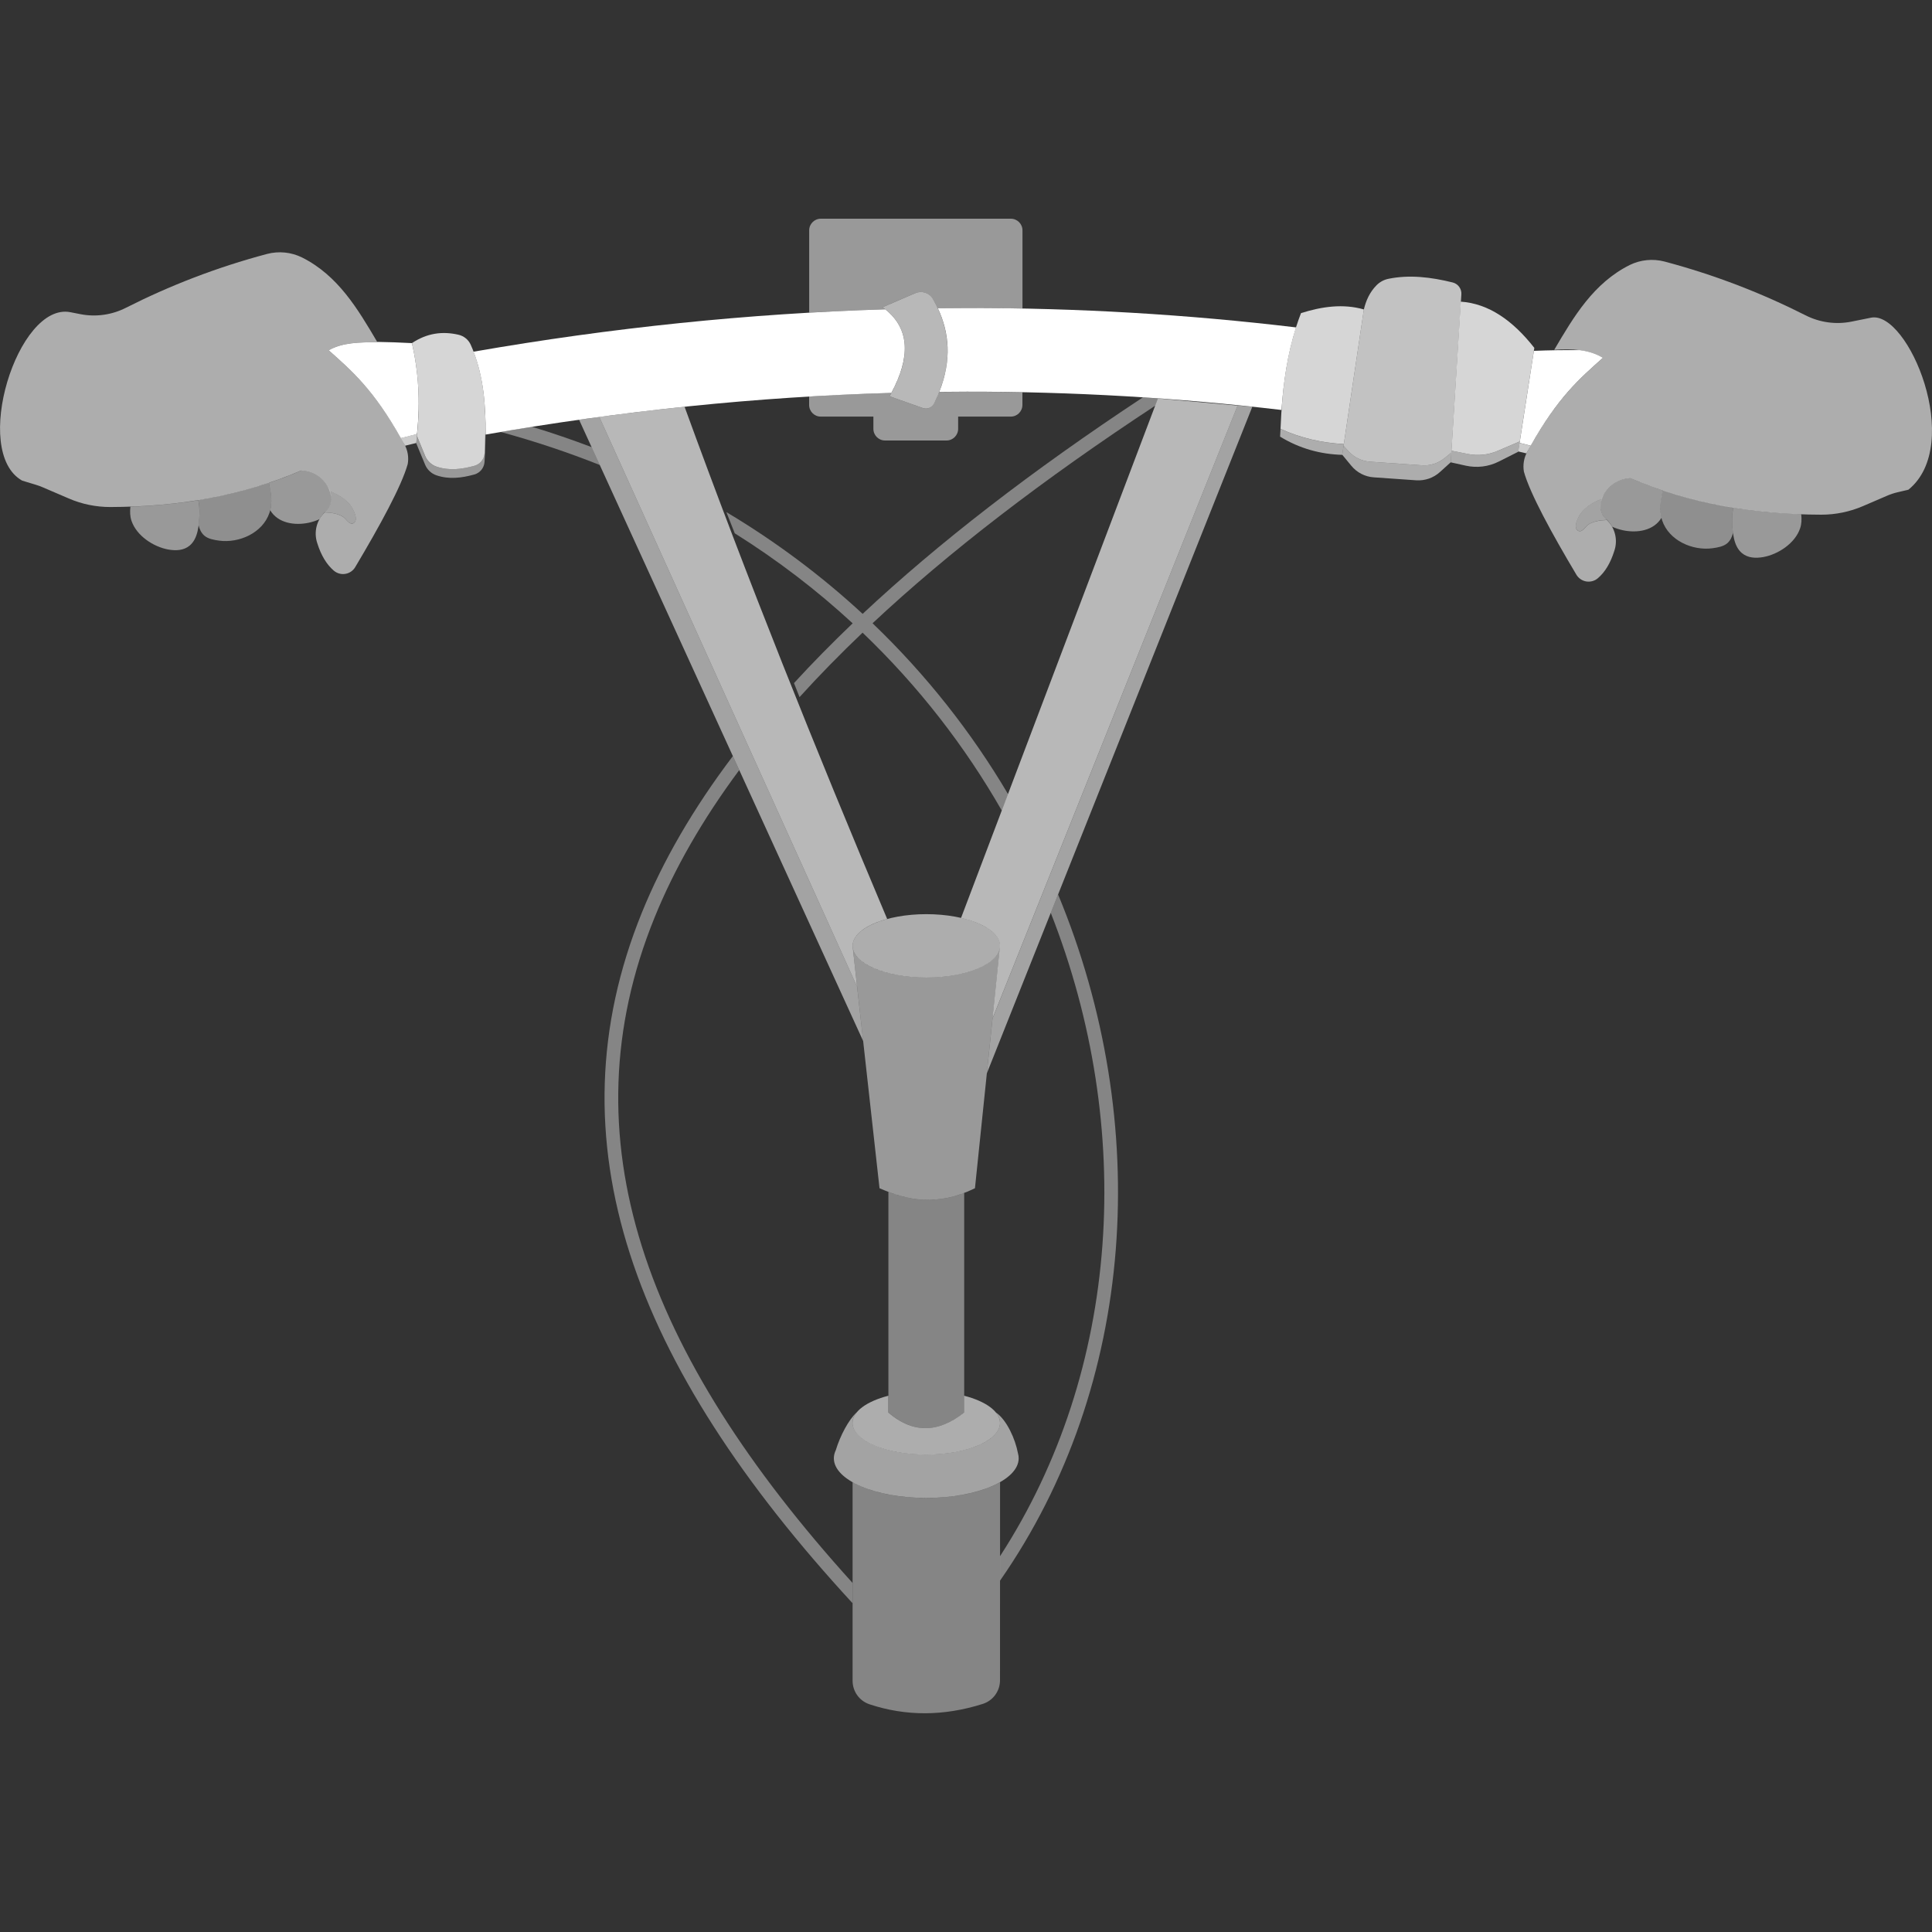 <svg viewBox="0 0 300 300" xmlns="http://www.w3.org/2000/svg"><rect x="0" y="0" width="300" height="300" fill="#333333" stroke="none"/><g fill="#fff" fill-rule="evenodd"><path d="m 154.66 219.34 c 1.65 1.13 2.99 4.07 3.41 6.33 .07 .25 .11 .51 .11 .77 0 3.4 -6.43 6.16 -14.35 6.16 s -14.35 -2.76 -14.35 -6.16 c 0 -.44 .11 -.87 .31 -1.28 .66 -2.2 2 -4.73 3.22 -5.83 -.41 .5 -.63 1.04 -.63 1.61 0 2.71 5.13 4.92 11.45 4.92 s 11.45 -2.2 11.45 -4.92 c 0 -.56 -.22 -1.1 -.63 -1.61 z" opacity=".55"/><path d="m 132.39 230.15 c 2.62 1.49 6.78 2.45 11.45 2.45 s 8.83 -.96 11.45 -2.45 c 0 9.04 0 24.56 -.01 30.77 0 1.67 -1.08 3.15 -2.67 3.66 -6.09 1.93 -11.95 1.93 -17.6 .06 -1.57 -.53 -2.62 -1.99 -2.62 -3.65 z" opacity=".4"/><path d="m 143.84 141.95 c 6.32 0 11.45 2.2 11.45 4.92 s -5.13 4.92 -11.45 4.92 -11.45 -2.2 -11.45 -4.92 5.13 -4.92 11.45 -4.92 z" opacity=".6"/><path d="m 155.24 147.31 l -3.85 37.2 c -5.83 2.86 -10.47 1.9 -14.82 0 l -4.13 -37.17 c .56 2.49 5.45 4.44 11.4 4.44 s 10.88 -1.97 11.4 -4.47 z" opacity=".5"/><path d="m 137.95 185.07 c 3.53 1.33 7.3 1.88 11.77 .17 v 34.1 c -4.12 3.25 -8.04 3.21 -11.77 0 z" opacity=".4"/><path d="m 149.72 216.73 c 3.33 .86 5.56 2.43 5.56 4.22 0 2.71 -5.13 4.92 -11.45 4.92 s -11.45 -2.2 -11.45 -4.92 c 0 -1.79 2.23 -3.36 5.56 -4.22 v 2.61 c 3.73 3.21 7.66 3.25 11.77 0 v -2.61 z" opacity=".6"/><path d="m 75.38 66.25 c .04 1.79 -.03 3.62 -.14 5.46 -.06 .93 -.69 1.72 -1.59 1.97 -1.96 .54 -3.91 .79 -5.87 .13 -.8 -.27 -1.45 -.88 -1.77 -1.66 -.55 -1.29 -1.39 -3.36 -1.39 -3.36 l .1 -1.12 1.29 3.13 c .32 .79 .96 1.39 1.77 1.66 1.95 .66 3.91 .41 5.87 -.13 .9 -.25 1.53 -1.05 1.59 -1.97 z" opacity=".5"/><path d="m 64.73 67.67 c .56 -5 .29 -9.8 -.77 -14.39 2.37 -1.58 4.79 -1.87 7.24 -1.3 .82 .19 1.51 .74 1.87 1.5 1.74 3.85 2.3 8.19 2.32 12.77 l -.14 4.11 c -.06 .93 -.69 1.72 -1.59 1.97 -1.96 .54 -3.91 .79 -5.87 .13 -.8 -.27 -1.45 -.88 -1.77 -1.66 z" opacity=".8"/><path d="m 46.79 73.05 c -9.19 3.97 -19.15 5.65 -29.67 5.68 -2.23 0 -4.43 -.45 -6.47 -1.34 -1.52 -.64 -3.21 -1.38 -4.03 -1.73 -.34 -.15 -.69 -.27 -1.04 -.38 -.78 -.24 -2.14 -.65 -2.14 -.65 -7.95 -4.47 -.69 -27.76 7.49 -26.15 0 0 .67 .13 1.53 .3 2.42 .48 4.93 .12 7.12 -1 6.78 -3.43 14.04 -6.26 21.9 -8.35 1.81 -.47 3.72 -.28 5.4 .54 5.61 2.81 8.67 7.99 11.72 13.17 -2.8 .01 -5.42 .03 -7.56 1.25 3.9 3.46 7.26 6.41 11.74 14.57 .53 .94 .72 2.04 .53 3.1 -.95 3.41 -4.32 9.57 -8.15 16 -.33 .56 -.9 .95 -1.54 1.05 -.64 .11 -1.3 -.08 -1.8 -.51 -1.08 -.93 -1.95 -2.32 -2.56 -4.27 -.56 -1.69 -.11 -3.54 1.16 -4.76 .97 .01 2.06 .19 2.85 .68 .43 .27 .98 1.3 1.58 1.01 .95 -.46 -.04 -2.28 -.41 -2.77 -.74 -.97 -1.94 -1.74 -3.24 -2.21 -.5 -1.58 -2.08 -3.06 -4.41 -3.22 z" opacity=".6"/><path d="m 30.79 77.66 c .14 .74 .21 1.48 .18 2.24 -.07 1.58 -.2 3.71 -1.51 4.81 -.94 .79 -2.17 .82 -3.32 .62 -2.32 -.42 -4.93 -2.13 -5.72 -4.46 -.23 -.66 -.26 -1.42 -.17 -2.19 3.59 -.13 7.1 -.46 10.54 -1.01 z" opacity=".5"/><path d="m 51.2 76.27 c 1.3 .47 2.5 1.24 3.24 2.21 .38 .49 1.36 2.32 .41 2.77 -.61 .29 -1.15 -.74 -1.58 -1.01 -.79 -.49 -1.87 -.66 -2.85 -.68 l .15 -.18 c .88 -.75 1.06 -1.96 .63 -3.11 z" opacity=".55"/><path d="m 41.76 74.97 c .05 .25 .09 .48 .1 .52 .29 1.35 .44 2.78 -.01 4.12 -1.06 3.16 -4.73 4.76 -7.83 4.34 -.78 -.11 -1.71 -.26 -2.32 -.8 -.46 -.42 -.72 -.98 -.86 -1.58 .08 -.58 .11 -1.16 .13 -1.69 .03 -.75 -.03 -1.5 -.18 -2.24 3.75 -.61 7.41 -1.49 10.97 -2.68 z" opacity=".45"/><path d="m 41.96 79.23 c .31 -1.22 .16 -2.51 -.1 -3.73 -.01 -.04 -.05 -.27 -.1 -.52 1.7 -.57 3.38 -1.21 5.04 -1.93 4.06 .29 5.84 4.57 3.78 6.34 -.4 .36 -.72 .77 -.97 1.23 -.52 .24 -1.08 .42 -1.67 .55 -2.17 .46 -4.76 .09 -5.98 -1.93 z" opacity=".5"/><path d="m 64.77 67.19 l -.11 1.35 -.03 .25 c -.58 .13 -1.15 .27 -1.73 .42 -.04 -.08 -.08 -.17 -.13 -.25 l -.54 -.93 2.39 -.61 .14 -.24 z" opacity=".75"/><path d="m 62.24 68.03 c -4.21 -7.46 -7.45 -10.31 -11.2 -13.64 2.14 -1.22 4.77 -1.24 7.56 -1.25 l -.03 -.05 c 1.79 .03 3.59 .09 5.39 .19 1.03 4.44 1.31 9.08 .81 13.91 l -.14 .24 -2.39 .61 z"/><path d="m 269.15 78.83 c -.14 .74 -.21 1.48 -.18 2.24 .07 1.58 .2 3.71 1.51 4.81 .94 .79 2.17 .82 3.32 .62 2.32 -.42 4.93 -2.13 5.72 -4.46 .23 -.66 .26 -1.42 .17 -2.19 -3.59 -.13 -7.1 -.46 -10.54 -1.01 z" opacity=".5"/><path d="m 258.18 76.15 c -.05 .25 -.09 .48 -.1 .52 -.29 1.35 -.44 2.78 .01 4.12 1.06 3.16 4.73 4.76 7.83 4.34 .78 -.11 1.71 -.26 2.32 -.8 .46 -.42 .72 -.98 .86 -1.58 -.08 -.58 -.11 -1.16 -.13 -1.69 -.03 -.75 .03 -1.5 .18 -2.24 -3.75 -.61 -7.41 -1.49 -10.97 -2.68 z" opacity=".45"/><path d="m 248.85 55.54 c -2.15 -1.29 -4.77 -1.4 -7.51 -1.22 3.05 -5.19 6.11 -10.36 11.72 -13.17 1.68 -.82 3.59 -1.01 5.4 -.54 7.86 2.09 15.11 4.92 21.88 8.34 2.21 1.13 4.74 1.48 7.17 .99 1.57 -.32 3.02 -.61 3.02 -.61 5.75 -1.16 14.49 19.65 5.81 26.71 0 0 -.93 .22 -1.65 .39 -.57 .13 -1.12 .31 -1.65 .54 -.89 .39 -2.39 1.03 -3.74 1.61 -2.04 .88 -4.25 1.34 -6.48 1.34 -10.52 -.03 -20.49 -1.71 -29.67 -5.68 -2.33 .17 -3.91 1.65 -4.41 3.22 -1.3 .47 -2.5 1.24 -3.24 2.21 -.38 .49 -1.36 2.32 -.41 2.77 .61 .29 1.15 -.74 1.58 -1.01 .79 -.49 1.87 -.66 2.85 -.68 1.27 1.23 1.72 3.08 1.16 4.76 -.61 1.96 -1.48 3.35 -2.56 4.27 -.49 .43 -1.15 .61 -1.8 .51 -.64 -.11 -1.21 -.49 -1.54 -1.05 -3.83 -6.43 -7.2 -12.59 -8.15 -16 -.18 -1.06 0 -2.16 .53 -3.1 4.48 -8.16 7.84 -11.11 11.74 -14.57 z" opacity=".6"/><path d="m 248.74 77.45 c -.43 1.15 -.25 2.36 .63 3.11 l .15 .18 c -.97 .01 -2.05 .19 -2.85 .68 -.43 .27 -.98 1.3 -1.58 1.01 -.95 -.46 .03 -2.28 .41 -2.77 .74 -.97 1.94 -1.74 3.24 -2.21 z" opacity=".55"/><path d="m 250.34 81.79 c .52 .24 1.08 .42 1.67 .55 2.17 .46 4.76 .09 5.98 -1.93 -.31 -1.22 -.16 -2.51 .1 -3.73 .01 -.04 .05 -.27 .1 -.52 -1.7 -.57 -3.38 -1.21 -5.04 -1.93 -4.06 .29 -5.84 4.57 -3.78 6.34 .4 .36 .72 .77 .97 1.23 z" opacity=".5"/><path d="m 198.84 66.59 l -.07 1.21 c 3.06 1.87 6.29 2.73 9.65 2.83 l .25 -1.67 c -3.4 -.18 -6.69 -.92 -9.83 -2.36 z" opacity=".6"/><path d="m 198.84 66.59 c 3.14 1.44 6.43 2.18 9.83 2.36 l 3.11 -20.9 c -3.22 -.92 -6.49 -.46 -9.76 .57 -2.21 5.72 -2.94 11.79 -3.18 17.97 z" opacity=".8"/><path d="m 208.63 69.23 l .79 .86 c .86 .94 2.05 1.51 3.32 1.6 2.24 .15 5.85 .4 8.08 .56 1.25 .09 2.5 -.31 3.47 -1.1 l 1.08 -.88 -.1 1.51 s -.86 .78 -1.69 1.53 c -1 .9 -2.32 1.36 -3.67 1.27 -1.9 -.13 -4.68 -.32 -6.59 -.46 -1.36 -.09 -2.62 -.74 -3.49 -1.8 -.7 -.85 -1.41 -1.71 -1.41 -1.71 l .21 -1.39 z" opacity=".6"/><path d="m 208.63 69.23 l 3.15 -21.18 c .33 -1.38 .9 -2.67 1.97 -3.76 .51 -.51 1.15 -.86 1.86 -1 3.23 -.66 6.57 -.27 9.96 .57 .84 .21 1.41 .99 1.35 1.85 l -1.55 24.56 -1.08 .88 c -.98 .79 -2.22 1.19 -3.47 1.1 -2.23 -.15 -5.84 -.4 -8.08 -.56 -1.27 -.09 -2.46 -.66 -3.32 -1.6 z" opacity=".7"/><path d="m 236 68.54 l -.25 1.61 s -1.56 .79 -3.02 1.52 c -1.58 .8 -3.39 1.02 -5.12 .64 -1.2 -.27 -2.34 -.52 -2.34 -.52 l .11 -1.81 2.6 .52 c 1.51 .31 3.09 .14 4.51 -.46 z" opacity=".6"/><path d="m 225.38 69.97 l 1.45 -23.13 c 4.33 .3 8.08 2.92 11.42 7.18 l -2.26 14.52 -3.51 1.5 c -1.42 .6 -2.99 .76 -4.51 .46 l -2.6 -.52 z" opacity=".8"/><path d="m 235.96 68.78 l 1.73 .44 -.53 .91 c -.05 .09 -.1 .18 -.14 .27 -.42 -.1 -.85 -.21 -1.27 -.3 l .2 -1.31 z" opacity=".75"/><path d="m 235.96 68.78 l 2.22 -14.3 c 2.4 -.1 4.79 -.13 7.17 -.11 1.27 .17 2.47 .53 3.55 1.19 -3.75 3.33 -7 6.18 -11.21 13.65 l -1.73 -.44 z"/><path d="m 137.04 47.71 s 3.09 -1.33 5.09 -2.19 c 1 -.43 2.18 -.05 2.73 .9 2.65 4.6 3.34 9.81 .2 16.21 -.32 .66 -1.08 .97 -1.77 .73 -1.84 -.64 -5.16 -1.82 -5.16 -1.82 3.31 -5.87 3.35 -10.61 -1.08 -13.82 z" opacity=".65"/><path d="m 137.46 48.03 c 3.88 3.1 3.87 7.54 .95 12.98 -20.89 .61 -41.89 2.77 -63.01 6.47 .05 -4.58 -.36 -8.96 -1.87 -12.87 21.42 -3.73 42.73 -5.93 63.93 -6.58 z"/><path d="m 145.62 47.86 c 1.51 -.02 3.02 -.03 4.53 -.03 17.11 -.02 34.14 .98 51.1 3.01 -1.32 4.14 -1.95 8.44 -2.26 12.82 -16.2 -1.91 -32.48 -2.85 -48.83 -2.84 -1.44 0 -2.87 .01 -4.31 .03 1.96 -4.97 1.56 -9.2 -.23 -13 z"/><path d="m 113.8 117.4 c -6.18 8.17 -10.86 16.26 -14.13 24.31 -14.39 35.45 -1.44 70.17 32.71 107.23 v -3.15 c -32.31 -35.67 -44.62 -69.09 -30.75 -103.29 3.08 -7.6 7.45 -15.23 13.16 -22.92 l -1 -2.19 z" opacity=".4"/><path d="m 164.3 138.89 l -1.14 2.85 c 13.13 33.37 10.89 70.99 -7.88 99.91 v 3.8 c 21.17 -30.4 23.75 -71.03 9.02 -106.56 z" opacity=".4"/><path d="m 177.49 61.7 c .78 .05 1.55 .1 2.33 .16 l -.43 1.13 c -17.52 11.52 -32.1 22.75 -43.9 33.79 8.37 8.02 15.4 16.98 21.04 26.53 l -.97 2.56 c -5.71 -9.98 -12.93 -19.32 -21.62 -27.63 -3.52 3.35 -6.78 6.69 -9.79 10.01 l -.86 -2.18 c 2.82 -3.08 5.86 -6.17 9.11 -9.28 -5.53 -5.11 -11.64 -9.8 -18.31 -13.98 l -1.3 -3.29 c 7.78 4.64 14.84 9.96 21.16 15.8 11.74 -10.99 26.19 -22.18 43.55 -33.64 z" opacity=".4"/><path d="m 82.61 66.27 c 3.17 .96 6.25 2.02 9.26 3.16 l 1.27 2.78 c -4.92 -1.96 -10.05 -3.68 -15.41 -5.14 1.63 -.28 3.26 -.55 4.89 -.8 z" opacity=".4"/><path d="m 125.65 61.57 c 4.26 -.25 8.51 -.44 12.76 -.56 -.09 .17 -.19 .35 -.29 .53 0 0 3.33 1.18 5.16 1.82 .69 .25 1.45 -.07 1.77 -.73 .29 -.6 .56 -1.19 .78 -1.77 1.44 -.02 2.88 -.03 4.31 -.03 2.87 0 5.75 .02 8.62 .08 v 1.97 c 0 1 -.81 1.81 -1.81 1.81 h -8.17 v 1.9 c 0 1 -.81 1.81 -1.81 1.81 h -9.54 c -1 0 -1.81 -.81 -1.81 -1.81 v -1.9 h -8.17 c -1 0 -1.81 -.81 -1.81 -1.81 v -1.31 z" opacity=".5"/><path d="m 125.65 48.55 v -12.78 c 0 -1 .81 -1.81 1.81 -1.81 h 29.5 c 1 0 1.81 .81 1.81 1.81 v 12.14 c -2.87 -.06 -5.75 -.08 -8.63 -.08 -1.51 0 -3.02 .01 -4.53 .03 -.23 -.49 -.48 -.97 -.76 -1.44 -.55 -.95 -1.72 -1.33 -2.73 -.9 -2.01 .86 -5.09 2.19 -5.09 2.19 .14 .11 .28 .21 .42 .32 -3.93 .12 -7.87 .29 -11.81 .52 z" opacity=".5"/><path d="m 192.18 62.96 l 2.28 .2 -41.22 103.5 .88 -8.5 z" opacity=".55"/><path d="m 192.18 62.96 l -38.07 95.2 c .54 -5.2 1.12 -10.85 1.12 -10.85 .03 -.14 .05 -.29 .05 -.44 0 -1.88 -2.45 -3.51 -6.05 -4.33 l 30.57 -80.67 12.37 1.1 z" opacity=".65"/><path d="m 93.06 64.74 l 40.03 88.48 .94 8.43 -44.11 -96.47 c 1.05 -.15 2.1 -.29 3.14 -.44 z" opacity=".55"/><path d="m 93.06 64.74 c 4.42 -.6 8.83 -1.12 13.24 -1.58 9.72 26.71 20.34 53.19 31.46 79.54 -3.23 .87 -5.37 2.41 -5.37 4.17 0 .16 .02 .32 .05 .47 l .65 5.88 z" opacity=".65"/></g></svg>